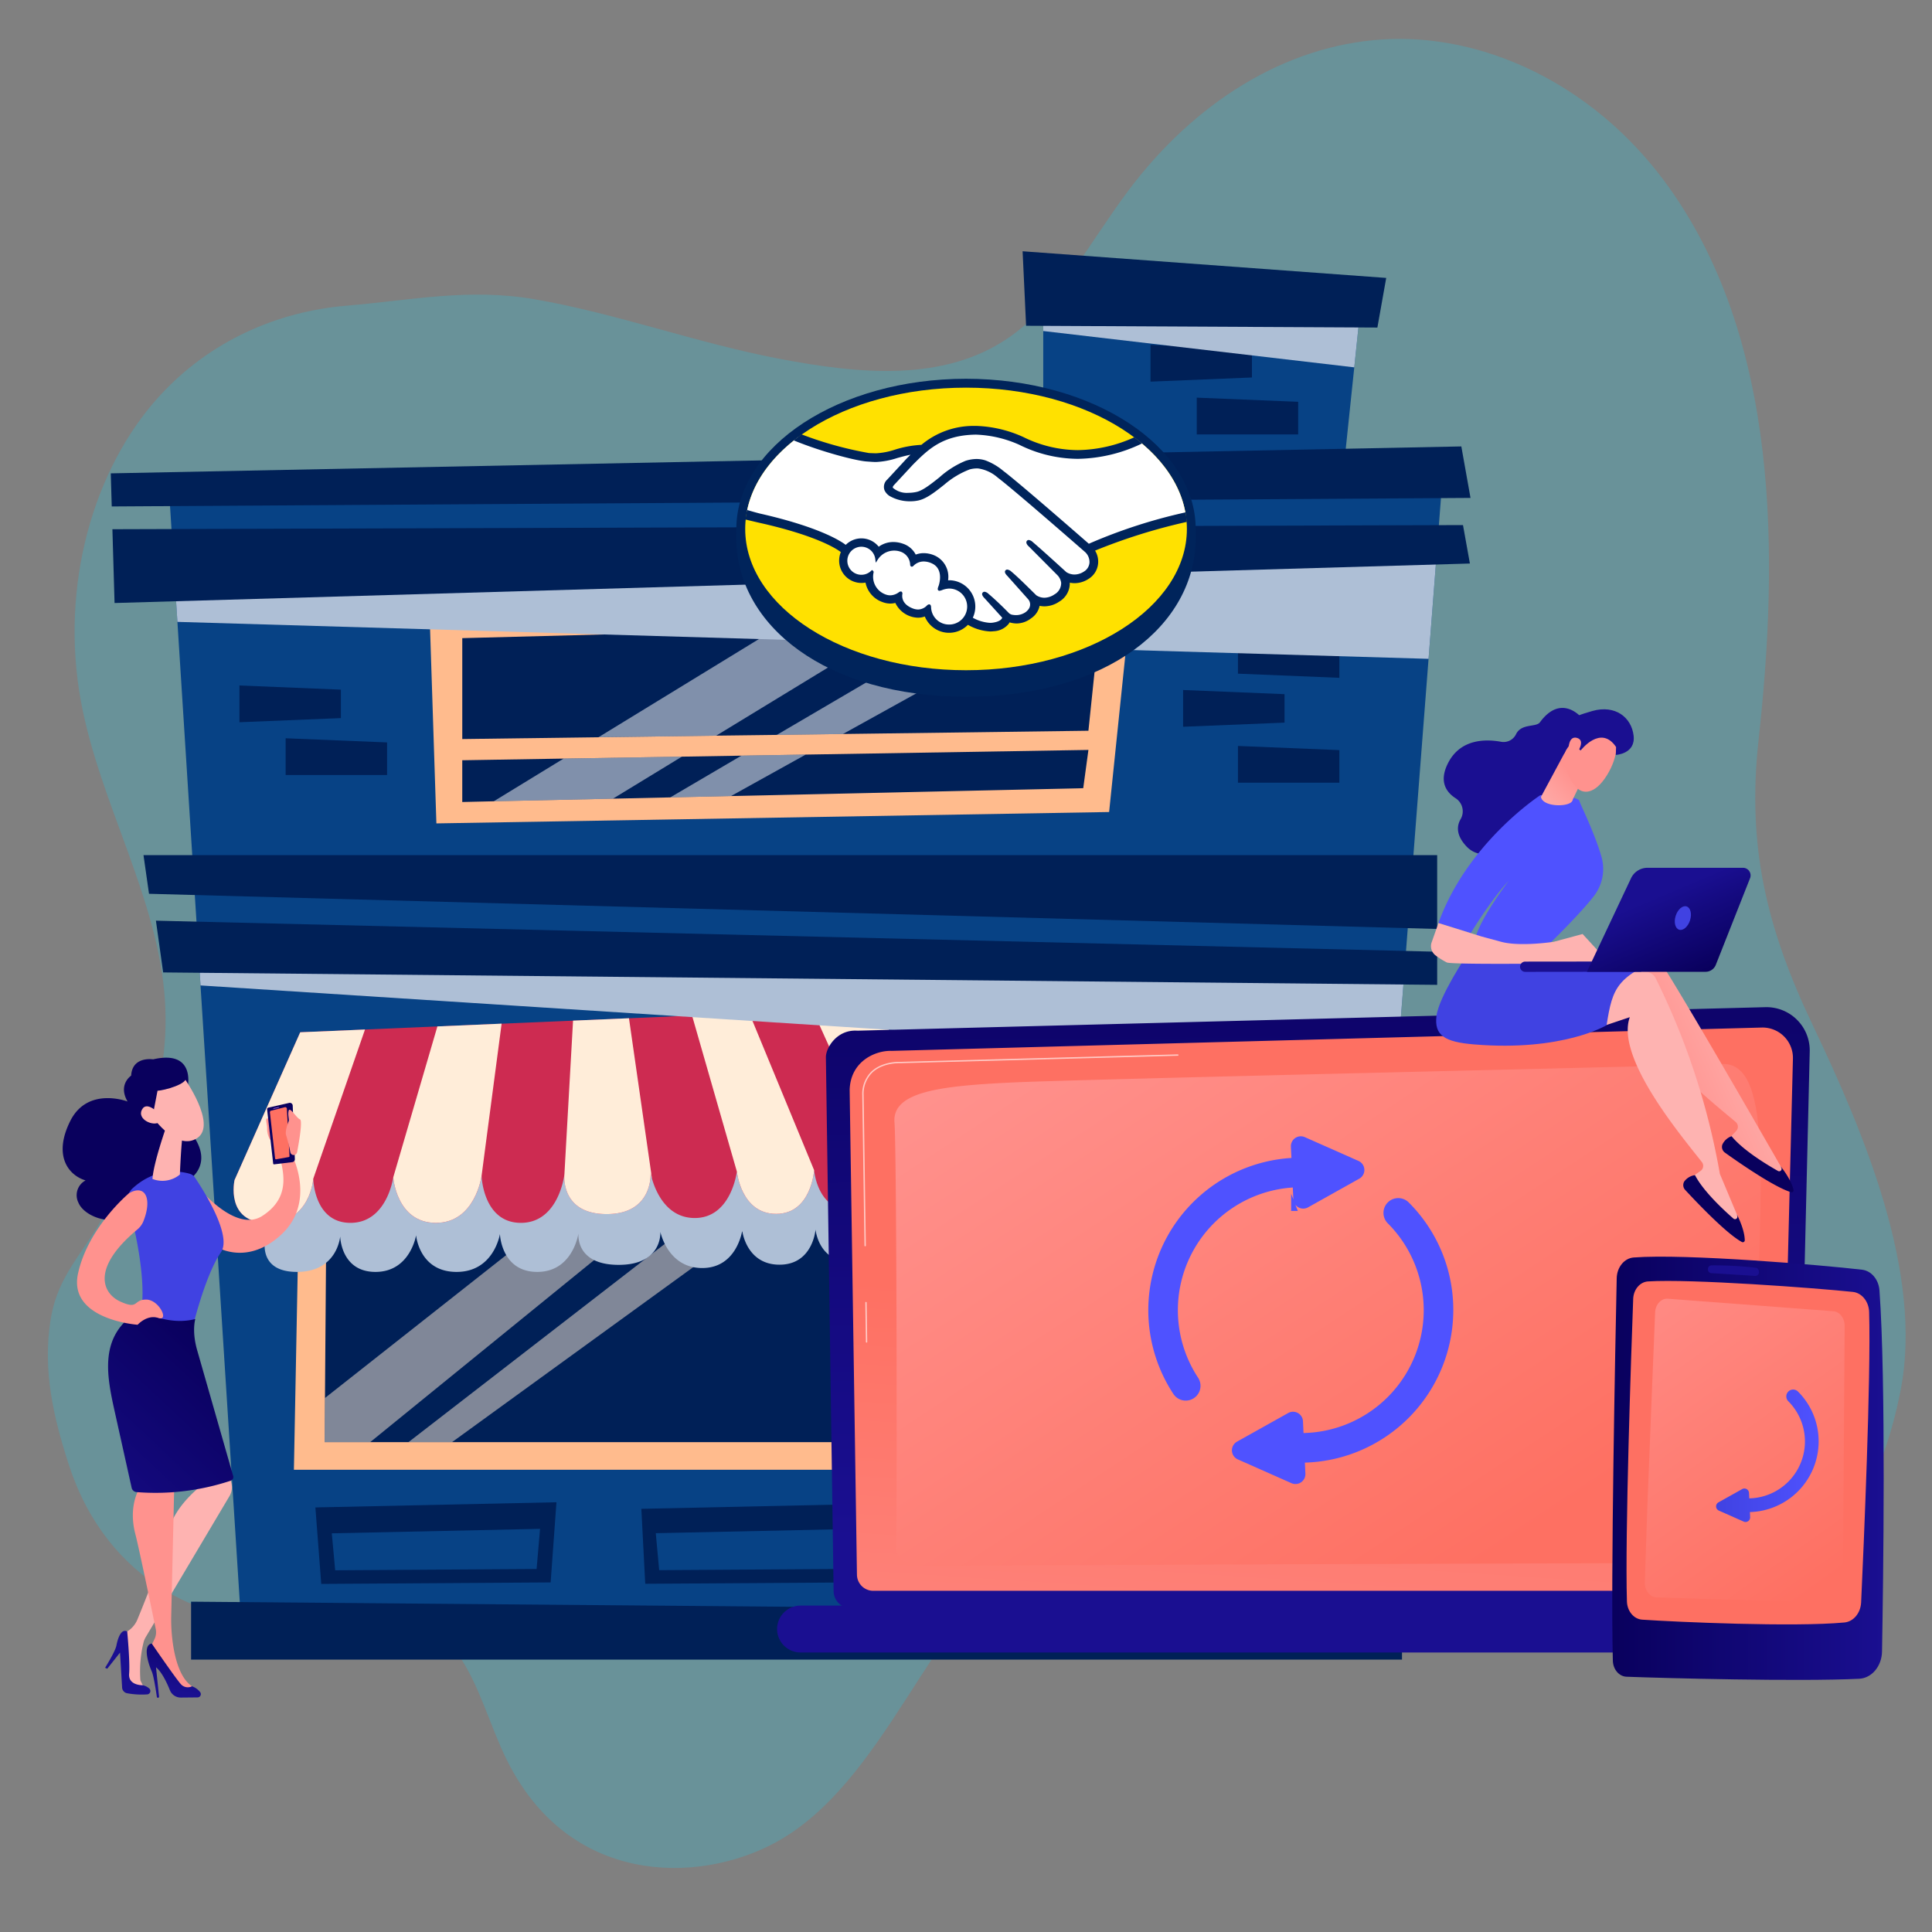 <?xml version="1.0" encoding="UTF-8"?> <svg xmlns="http://www.w3.org/2000/svg" xmlns:xlink="http://www.w3.org/1999/xlink" width="600" height="600" viewBox="0 0 600 600"><rect x="0" y="0" width="600" height="600" fill="#808080" stroke="none"/><defs><linearGradient id="linear-gradient" x1="0.495" y1="-0.302" x2="0.508" y2="0.877" gradientUnits="objectBoundingBox"><stop offset="0" stop-color="#09005d"></stop><stop offset="1" stop-color="#1a0f91"></stop></linearGradient><linearGradient id="linear-gradient-2" x1="0.497" y1="0.501" x2="0.374" y2="1.621" gradientUnits="objectBoundingBox"><stop offset="0" stop-color="#fe7062"></stop><stop offset="1" stop-color="#ff928e"></stop></linearGradient><linearGradient id="linear-gradient-3" x1="0.841" y1="0.806" x2="-0.001" y2="0.064" xlink:href="#linear-gradient-2"></linearGradient><linearGradient id="linear-gradient-4" x1="0.521" y1="-7.07" x2="0.504" y2="-1.001" xlink:href="#linear-gradient"></linearGradient><linearGradient id="linear-gradient-5" x1="0" y1="0.5" x2="1" y2="0.5" xlink:href="#linear-gradient"></linearGradient><linearGradient id="linear-gradient-6" x1="1.269" y1="-0.77" x2="2.18" y2="-2.261" xlink:href="#linear-gradient-2"></linearGradient><linearGradient id="linear-gradient-7" x1="0.878" y1="-13.735" x2="0.656" y2="-5.392" xlink:href="#linear-gradient"></linearGradient><linearGradient id="linear-gradient-8" x1="0.735" y1="1.016" x2="0.069" y2="-0.413" xlink:href="#linear-gradient-2"></linearGradient><linearGradient id="linear-gradient-9" x1="0.549" y1="-1.748" x2="0.537" y2="-1.146" gradientUnits="objectBoundingBox"><stop offset="0" stop-color="#4042e2"></stop><stop offset="1" stop-color="#4f52ff"></stop></linearGradient><linearGradient id="linear-gradient-10" x1="0.54" y1="-1.662" x2="0.527" y2="-1.012" xlink:href="#linear-gradient-9"></linearGradient><linearGradient id="linear-gradient-11" x1="111.676" y1="-2964.208" x2="74.433" y2="-1971.062" xlink:href="#linear-gradient-9"></linearGradient><linearGradient id="linear-gradient-12" x1="0" y1="0.5" x2="1" y2="0.5" xlink:href="#linear-gradient-9"></linearGradient><linearGradient id="linear-gradient-14" x1="-0.004" y1="0.5" x2="0.998" y2="0.5" xlink:href="#linear-gradient-9"></linearGradient><linearGradient id="linear-gradient-15" x1="0.417" y1="0.591" x2="0.917" y2="0.347" gradientUnits="objectBoundingBox"><stop offset="0" stop-color="#ff928e"></stop><stop offset="1" stop-color="#feb3b1"></stop></linearGradient><linearGradient id="linear-gradient-16" x1="-120.559" y1="-25.1" x2="-120.676" y2="-27.529" xlink:href="#linear-gradient"></linearGradient><linearGradient id="linear-gradient-17" x1="1.136" y1="0.104" x2="0.857" y2="0.33" xlink:href="#linear-gradient-15"></linearGradient><linearGradient id="linear-gradient-18" x1="-115.384" y1="-32.245" x2="-115.52" y2="-34.275" xlink:href="#linear-gradient"></linearGradient><linearGradient id="linear-gradient-19" x1="19.731" y1="18.11" x2="19.557" y2="19.158" xlink:href="#linear-gradient-9"></linearGradient><linearGradient id="linear-gradient-20" x1="-89.688" y1="-8.572" x2="-89.37" y2="-7.826" xlink:href="#linear-gradient"></linearGradient><linearGradient id="linear-gradient-21" x1="85.261" y1="0.088" x2="82.725" y2="2.712" xlink:href="#linear-gradient-9"></linearGradient><linearGradient id="linear-gradient-22" x1="0.808" y1="-1.019" x2="0.639" y2="-0.143" xlink:href="#linear-gradient-15"></linearGradient><linearGradient id="linear-gradient-23" x1="0.634" y1="0.441" x2="-0.026" y2="1.219" xlink:href="#linear-gradient-15"></linearGradient><linearGradient id="linear-gradient-24" x1="-207.493" y1="-94.733" x2="-208.01" y2="-94" xlink:href="#linear-gradient-15"></linearGradient><linearGradient id="linear-gradient-25" x1="-151.388" y1="-82.39" x2="-150.879" y2="-80.157" xlink:href="#linear-gradient"></linearGradient><linearGradient id="linear-gradient-26" x1="-847.376" y1="-309.856" x2="-849.489" y2="-307.456" xlink:href="#linear-gradient-15"></linearGradient><linearGradient id="linear-gradient-27" x1="-81.535" y1="-30.823" x2="-82.275" y2="-28.386" xlink:href="#linear-gradient"></linearGradient><linearGradient id="linear-gradient-28" x1="0.787" y1="0.95" x2="0.36" y2="0.312" xlink:href="#linear-gradient"></linearGradient><linearGradient id="linear-gradient-29" x1="2.124" y1="-2.437" x2="8.133" y2="-13.304" xlink:href="#linear-gradient-9"></linearGradient><linearGradient id="linear-gradient-30" x1="-3.624" y1="0.048" x2="-3.878" y2="0.298" xlink:href="#linear-gradient-15"></linearGradient><linearGradient id="linear-gradient-31" x1="-69.378" y1="9.66" x2="-69.99" y2="10.281" xlink:href="#linear-gradient"></linearGradient><linearGradient id="linear-gradient-32" x1="70.091" y1="4.034" x2="70.057" y2="6.345" xlink:href="#linear-gradient-9"></linearGradient><linearGradient id="linear-gradient-33" x1="-318.909" y1="31.099" x2="-318.685" y2="30.19" xlink:href="#linear-gradient-15"></linearGradient><linearGradient id="linear-gradient-34" x1="-184.471" y1="25.404" x2="-183.262" y2="26.568" xlink:href="#linear-gradient-15"></linearGradient><linearGradient id="linear-gradient-35" x1="-215.834" y1="28.854" x2="-217.714" y2="30.759" xlink:href="#linear-gradient"></linearGradient><linearGradient id="linear-gradient-36" x1="-513.703" y1="91.785" x2="-510.327" y2="96.103" xlink:href="#linear-gradient-15"></linearGradient><linearGradient id="linear-gradient-37" x1="-3.267" y1="0.235" x2="-2.286" y2="0.698" xlink:href="#linear-gradient-15"></linearGradient><linearGradient id="linear-gradient-38" x1="-4.559" y1="-1.68" x2="-4.707" y2="-0.863" xlink:href="#linear-gradient"></linearGradient><linearGradient id="linear-gradient-39" x1="-1.611" y1="-0.212" x2="-2.617" y2="-0.009" xlink:href="#linear-gradient-15"></linearGradient><linearGradient id="linear-gradient-40" x1="-5.319" y1="-1.783" x2="-5.608" y2="-0.384" xlink:href="#linear-gradient"></linearGradient><linearGradient id="linear-gradient-41" x1="-0.983" y1="-1.118" x2="-1.919" y2="0.225" xlink:href="#linear-gradient"></linearGradient><linearGradient id="linear-gradient-42" x1="-1.08" y1="0.099" x2="-1.43" y2="0.211" xlink:href="#linear-gradient-15"></linearGradient><linearGradient id="linear-gradient-43" x1="-1.884" y1="0.14" x2="-4.313" y2="1.459" xlink:href="#linear-gradient-15"></linearGradient><linearGradient id="linear-gradient-44" x1="0.265" y1="0.024" x2="-2.546" y2="1.814" xlink:href="#linear-gradient"></linearGradient><linearGradient id="linear-gradient-45" x1="-0.041" y1="0.048" x2="-3.248" y2="1.75" xlink:href="#linear-gradient-2"></linearGradient><linearGradient id="linear-gradient-46" x1="-25.98" y1="599.143" x2="-26.91" y2="603.465" gradientUnits="objectBoundingBox"><stop offset="0" stop-color="#8d55d1"></stop><stop offset="0.996" stop-color="#1c2873"></stop></linearGradient><linearGradient id="linear-gradient-47" x1="-33.279" y1="-0.122" x2="-36.441" y2="0.334" xlink:href="#linear-gradient-15"></linearGradient><clipPath id="clip-Sincronizar_Productos"><rect width="600" height="600"></rect></clipPath></defs><g id="Sincronizar_Productos" data-name="Sincronizar Productos" clip-path="url(#clip-Sincronizar_Productos)"><g id="Grupo_1070" data-name="Grupo 1070" transform="translate(-201.984 -13.898)"><path id="Trazado_1940" data-name="Trazado 1940" d="M565.318,245.46c-11.818,30.347-12.773,56.383-6.661,89.519,6.75,36.6,13.269,83.33-2.884,116.615-14.235,29.332-36.607,50.127-60.576,57.783-30.429,9.718-55.911-6.011-80.309-32.125-33.491-35.845-91.4-65.084-132.662-49.225-36.051,13.856-62.7,60.026-100.69,68.971-26.2,6.169-65.268-3.656-73.7-46.835-2.21-11.322-2.124-23.664-5.7-34.213-8.284-24.412-29.272-22.087-44.987-24.291-28.383-3.982-54.78-26.8-56.831-64.471C-.557,311.135.055,296.535,6.3,282.251c4.9-11.213,12.192-15.765,20.3-23.248,17.34-16.009,34.193-35.976,39.774-63.311,6.4-31.366-3.618-64.523-1.072-96.771C68.163,62.586,87.712,30,113.312,13.615c19.533-12.5,42.106-16,63.627-12.1,19.609,3.552,37.9,4.432,56.887,13.222,23.292,10.782,45.1,26.161,68.368,37.413,22.826,11.04,47.862,20.6,71.307,11.927,17.52-6.481,31.774-22.32,47.331-34.467C447.051,9.136,478.7-1.186,509.064,4.974S568,34.853,581.944,69.788C604.545,126.413,585.8,192.878,565.318,245.46Z" transform="matrix(0.966, -0.259, 0.259, 0.966, 138.438, 153.18)" fill="rgba(25,212,242,0.22)"></path></g><g id="Grupo_1548" data-name="Grupo 1548" transform="translate(-584 -157.411)"><g id="Illustration" transform="translate(603.463 235.445)"><g id="Grupo_1547" data-name="Grupo 1547" transform="translate(0 0)"><g id="Grupo_1531" data-name="Grupo 1531" transform="translate(14.939)"><g id="Grupo_1498" data-name="Grupo 1498" transform="translate(283.176)"><g id="Grupo_1497" data-name="Grupo 1497"><g id="Grupo_1496" data-name="Grupo 1496" transform="translate(6.41 18.153)"><g id="Grupo_1495" data-name="Grupo 1495"><path id="Trazado_3255" data-name="Trazado 3255" d="M1580.248,287.8l-1.864,17.9-3.322,31.735h-93.27V287.8Z" transform="translate(-1481.792 -287.802)" fill="#074285"></path><g id="Grupo_1494" data-name="Grupo 1494" transform="translate(33.313 10.914)"><path id="Trazado_3256" data-name="Trazado 3256" d="M1619.281,377.975V366.56l31.5,1.29v10.126Z" transform="translate(-1604.925 -350.168)" fill="#002057"></path><path id="Trazado_3257" data-name="Trazado 3257" d="M1577.874,330.7V319.281l31.5,1.29v8.84Z" transform="translate(-1577.874 -319.281)" fill="#002057"></path></g></g><path id="Trazado_3258" data-name="Trazado 3258" d="M1580.248,287.8l-1.864,17.9-96.592-11.284V287.8Z" transform="translate(-1481.792 -287.802)" fill="#aebfd6" style="mix-blend-mode: multiply;isolation: isolate"></path></g><path id="Trazado_3259" data-name="Trazado 3259" d="M1464.389,258.58l-1.086-23.135,112.923,8.28-2.741,15.41Z" transform="translate(-1463.303 -235.445)" fill="#002057"></path></g></g><g id="Grupo_1530" data-name="Grupo 1530" transform="translate(0 60.607)"><g id="Grupo_1524" data-name="Grupo 1524" transform="translate(18.046 9.325)"><path id="Trazado_3260" data-name="Trazado 3260" d="M1094.179,437.147l-1.738,22.511-2.635,34.132-7.513,97.349-2.173,28.034-13.667,177.064H721.226l-12.8-201.019-.631-10.064L701.251,482.31,700.1,464.228l-1.5-23.465Z" transform="translate(-698.602 -437.147)" fill="#074285"></path><g id="Grupo_1523" data-name="Grupo 1523" transform="translate(20.105 38.966)"><g id="Grupo_1502" data-name="Grupo 1502" transform="translate(60.84)"><path id="Trazado_3261" data-name="Trazado 3261" d="M934.2,618.317l-2.13-65.568,217.8-3.214-6.75,65.246Z" transform="translate(-932.068 -549.535)" fill="#ffbb8d"></path><g id="Grupo_1501" data-name="Grupo 1501" transform="translate(10.166 6.113)"><g id="Grupo_1499" data-name="Grupo 1499"><path id="Trazado_3262" data-name="Trazado 3262" d="M1155.85,682.106l-1.612,11.886-109.39,2.439h-.014l-18.853.42h-.014l-17.774.393-37.019.813h-.014l-9.77.225V685.315l31.468-.519,36.739-.6h.014l18.461-.308,19.988-.336h.014Z" transform="translate(-961.39 -642.255)" fill="#002057"></path><path id="Trazado_3263" data-name="Trazado 3263" d="M1159.382,567.166l-3.532,33.893-76.225,1.009-20.549.28-18.811.238-36.57.491-42.3.561V572.3l96.7-2.509,37.566-.967,21.544-.56,24.614-.645Z" transform="translate(-961.39 -567.166)" fill="#002057"></path></g><g id="Grupo_1500" data-name="Grupo 1500" transform="translate(9.784 0.449)" opacity="0.5"><path id="Trazado_3264" data-name="Trazado 3264" d="M1048.033,688.129l-21.4,13.05-37.019.813,21.684-13.26Z" transform="translate(-989.61 -646.639)" fill="#fff"></path><path id="Trazado_3265" data-name="Trazado 3265" d="M1175.371,571.937l-55.4,33.767-36.571.491,54.4-33.291Z" transform="translate(-1050.885 -570.731)" fill="#fff"></path><path id="Trazado_3266" data-name="Trazado 3266" d="M1189.766,686.27l-23.212,12.882h-.014l-18.853.42,22.091-12.966Z" transform="translate(-1092.88 -645.424)" fill="#fff"></path><path id="Trazado_3267" data-name="Trazado 3267" d="M1325.883,568.46l-62.194,34.454-20.549.28,58.129-34.089Z" transform="translate(-1155.238 -568.46)" fill="#fff"></path></g></g></g><g id="Grupo_1506" data-name="Grupo 1506" transform="translate(1.806 12.151)"><g id="Grupo_1503" data-name="Grupo 1503" transform="translate(0 13.801)"><path id="Trazado_3268" data-name="Trazado 3268" d="M803.2,683.082V671.667l31.5,1.29v10.126Z" transform="translate(-788.848 -655.275)" fill="#002057"></path><path id="Trazado_3269" data-name="Trazado 3269" d="M761.8,635.8V624.388l31.5,1.29v8.84Z" transform="translate(-761.797 -624.388)" fill="#002057"></path></g><g id="Grupo_1504" data-name="Grupo 1504" transform="translate(293.065)"><path id="Trazado_3270" data-name="Trazado 3270" d="M1656.2,689.964V678.548l31.5,1.289v10.126Z" transform="translate(-1639.17 -645.969)" fill="#002057"></path><path id="Trazado_3271" data-name="Trazado 3271" d="M1687.7,584.581V596l-31.5-1.29V584.581Z" transform="translate(-1639.17 -584.581)" fill="#002057"></path><path id="Trazado_3272" data-name="Trazado 3272" d="M1607.072,639.846V628.43l31.5,1.29v8.84Z" transform="translate(-1607.072 -613.227)" fill="#002057"></path></g><g id="Grupo_1505" data-name="Grupo 1505" transform="translate(243.219 111.497)"><path id="Trazado_3273" data-name="Trazado 3273" d="M1463.3,958.222V947.35l30.083,2.051v8.42Z" transform="translate(-1463.303 -933.071)" fill="#002057"></path><path id="Trazado_3274" data-name="Trazado 3274" d="M1580.4,961.426V950.553l30.083,2.051v8.42Z" transform="translate(-1539.801 -935.164)" fill="#002057"></path><path id="Trazado_3275" data-name="Trazado 3275" d="M1558.453,906.166v10.873l-30.083-2.051v-8.42Z" transform="translate(-1505.811 -906.166)" fill="#002057"></path></g></g><g id="Grupo_1522" data-name="Grupo 1522" transform="translate(0 126.023)"><g id="Grupo_1512" data-name="Grupo 1512" transform="translate(227.854 28.254)"><path id="Trazado_3276" data-name="Trazado 3276" d="M1507.631,1159.716l7.714-159.607-101.566-5.6,13.5,165.848Z" transform="translate(-1413.778 -994.511)" fill="#ffbb8d"></path><g id="Grupo_1511" data-name="Grupo 1511" transform="translate(10.713 8.785)"><path id="Trazado_3277" data-name="Trazado 3277" d="M1470.638,1401.531l-1.627-19.806,66.907-1.61-1.614,20.959Zm2.928-15.711.943,11.478,55.9-.4.96-12.466Z" transform="translate(-1460.574 -1255.207)" fill="#e99164"></path><g id="Grupo_1508" data-name="Grupo 1508" transform="translate(3.378 34.706)"><path id="Trazado_3278" data-name="Trazado 3278" d="M1531.614,1119.951l-.14,2.313-.953,15.265-.953,15.433v.014l-3.308,53.125h-67.072l-1.093-19.75-3.673-66.4Z" transform="translate(-1454.421 -1119.951)" fill="#002057"></path><g id="Grupo_1507" data-name="Grupo 1507" transform="translate(3.672)" opacity="0.5"><path id="Trazado_3279" data-name="Trazado 3279" d="M1538.533,1119.951l-.14,2.313-70.8,83.836h-1.486l-1.093-19.75,53.91-66.4Z" transform="translate(-1465.014 -1119.951)" fill="#fff"></path><path id="Trazado_3280" data-name="Trazado 3280" d="M1560,1170.649l-.953,15.433v.014l-50.616,53.125h-8.887Z" transform="translate(-1487.569 -1153.071)" fill="#fff"></path></g></g><g id="Grupo_1510" data-name="Grupo 1510"><path id="Trazado_3281" data-name="Trazado 3281" d="M1525.248,1024.349l-1.29,21.208h-76.491l-2.789-25.707,32.015,1.794,19.344,1.079,10.709.589,11.732.659Z" transform="translate(-1444.678 -1019.849)" fill="#002057"></path><g id="Grupo_1509" data-name="Grupo 1509" transform="translate(12.587 1.794)" opacity="0.5"><path id="Trazado_3282" data-name="Trazado 3282" d="M1519.754,1026.1l-19.288,22.834h-19.484l19.428-23.913Z" transform="translate(-1480.983 -1025.024)" fill="#fff"></path><path id="Trazado_3283" data-name="Trazado 3283" d="M1598.479,1030.494,1577.9,1052.08h-10.765l19.61-22.245Z" transform="translate(-1537.267 -1028.167)" fill="#fff"></path></g></g></g></g><g id="Grupo_1521" data-name="Grupo 1521"><g id="Grupo_1513" data-name="Grupo 1513" transform="translate(25.393 153.583)"><path id="Trazado_3284" data-name="Trazado 3284" d="M831.649,1381.349,829.83,1357.6l74.868-1.61-1.809,24.9Zm3.276-15.71,1.055,11.478,62.55-.4,1.074-12.466Z" transform="translate(-829.83 -1355.991)" fill="#002057"></path><path id="Trazado_3285" data-name="Trazado 3285" d="M1123.01,1382.115l-1.206-23.278,74.868-1.61-2.421,24.431Zm3.277-15.71,1.055,11.478,62.55-.4,1.074-12.466Z" transform="translate(-1020.574 -1356.798)" fill="#002057"></path></g><g id="Grupo_1520" data-name="Grupo 1520"><g id="Grupo_1517" data-name="Grupo 1517" transform="translate(18.722 33.405)"><g id="Grupo_1516" data-name="Grupo 1516"><path id="Trazado_3286" data-name="Trazado 3286" d="M810.589,1119.453h193.276l-12.417-110.086-178.9,7.625Z" transform="translate(-810.589 -1009.366)" fill="#ffbb8d"></path><g id="Grupo_1515" data-name="Grupo 1515" transform="translate(9.532 10.586)"><path id="Trazado_3287" data-name="Trazado 3287" d="M1010.7,1130.829H838.082l.112-13.709.561-73.141,95.274-2.425,28.917-.729,18.138-.463,18.348-.463.295,2.369Z" transform="translate(-838.082 -1039.901)" fill="#002057"></path><g id="Grupo_1514" data-name="Grupo 1514" opacity="0.5"><path id="Trazado_3288" data-name="Trazado 3288" d="M962.946,1042.569l-110.707,90H838.082l.112-13.709,95.835-75.566Z" transform="translate(-838.082 -1041.644)" fill="#ffedd9"></path><path id="Trazado_3289" data-name="Trazado 3289" d="M1048.8,1042.269l-122.075,88.56H913.2l116.959-90.466,18.348-.463Z" transform="translate(-887.155 -1039.901)" fill="#ffedd9"></path></g></g></g></g><g id="Grupo_1519" data-name="Grupo 1519"><path id="Trazado_3290" data-name="Trazado 3290" d="M1000.577,1034.5l-26.833-39.99h0l0,0-72.885,2.635v0l-16.483.6h0l-21.059.762V998.5l-18.931.689v0l-40.431,1.462-11.944,22.812-7.41,14.145s-2.847,10.7,9.765,10.7c12.58,0,13.432-10.981,13.436-11.036h0c0,.055.213,11.036,10.962,11.036,10.767,0,12.6-11.329,12.611-11.375h0c0,.046.968,11.375,12.571,11.375,11.624,0,13.462-11.744,13.463-11.75h0l.067.767c.319,2.619,2.089,10.982,11.521,10.982,10.137,0,12.438-9.933,12.771-11.806l.027-.158v.068c-.093,1.4-.106,9.707,12.492,9.707,13.756,0,12.944-10.271,12.944-10.271a11.088,11.088,0,0,0,.412,1.422v.023c1.025,3.036,4.244,9.808,12.6,9.808,10.771,0,12.406-11.585,12.412-11.624h0c0,.039,1.243,10.586,11.587,10.586,10.36,0,11.185-10.879,11.188-10.913h0l.013.111c.133,1.106,1.5,9.932,10.975,9.932s9.764-9.142,9.764-10.237v-.1s1.1,9.594,14.341,9.594S1000.577,1034.5,1000.577,1034.5Z" transform="translate(-774.707 -966.257)" fill="#aebfd6" style="mix-blend-mode: multiply;isolation: isolate"></path><g id="Grupo_1518" data-name="Grupo 1518"><path id="Trazado_3291" data-name="Trazado 3291" d="M973.85,1051.662c-13.947,0-15.111-11.915-15.111-11.915v.126c0,1.36-.294,12.714-10.288,12.714s-11.424-10.961-11.564-12.335l-.014-.14s-.855,13.554-11.788,13.554-12.209-13.148-12.209-13.148-1.71,14.438-13.078,14.438c-8.8,0-12.195-8.41-13.274-12.181v-.028a15.669,15.669,0,0,1-.435-1.766s.855,12.755-13.638,12.755c-13.275,0-13.26-10.316-13.162-12.054,0-.056.014-.084.014-.112l-.014.028-.028.2c-.35,2.327-2.775,14.662-13.456,14.662-9.938,0-11.8-10.387-12.139-13.639l-.07-.953s-1.935,14.592-14.186,14.592-13.246-14.129-13.246-14.129-1.92,14.129-13.288,14.129-11.55-13.709-11.55-13.709-.869,13.709-14.157,13.709-10.289-13.288-10.289-13.288l15.643-7.5,11.4-.407,24.572-.9,26.212-.953,25.119-.911,25.1-.911,25.119-.911,10.12-.364,13.442,1.878,23.185,3.252,27.656,3.869S987.8,1051.662,973.85,1051.662Z" transform="translate(-756.589 -989.647)" fill="#cd2b51"></path><path id="Trazado_3292" data-name="Trazado 3292" d="M777.826,920.643l178.9-7.625L985,962.68l-227.559,3.857Z" transform="translate(-757.144 -913.019)" fill="#cd2b51"></path><path id="Trazado_3293" data-name="Trazado 3293" d="M1079.572,970.514s.855,12.755-13.639,12.755c-13.275,0-13.26-10.317-13.162-12.054v-.084l.014-.028.014-.14.5-8.929,2.187-38.842,17.367-.743v.014l5.551,38.659,1.346,9.391.252,1.766A15.67,15.67,0,0,1,1079.572,970.514Z" transform="translate(-950.072 -919.179)" fill="#ffedd9"></path><path id="Trazado_3294" data-name="Trazado 3294" d="M933.229,927.3v.014l-5.116,38.8-1.107,8.452s-1.935,14.592-14.186,14.592-13.246-14.129-13.246-14.129l2.327-7.962,11.382-38.912Z" transform="translate(-850 -922.349)" fill="#ffedd9"></path><path id="Trazado_3295" data-name="Trazado 3295" d="M797.389,932.556,783.918,971.4l-2.593,7.485s-.869,13.709-14.157,13.709S756.879,979.3,756.879,979.3l20.395-45.892Z" transform="translate(-756.589 -925.782)" fill="#ffedd9"></path><path id="Trazado_3296" data-name="Trazado 3296" d="M1205.13,966.661s-.855,13.554-11.788,13.554-12.209-13.148-12.209-13.148l-2.832-9.84-11.087-38.589,17.774-.757,16.876,40.86Z" transform="translate(-1024.846 -916.195)" fill="#ffedd9"></path><path id="Trazado_3297" data-name="Trazado 3297" d="M1312.786,975.041c-13.947,0-15.111-11.915-15.111-11.915l-1.948-4.3L1275.4,913.87l19.708-.841,28.272,49.663S1326.733,975.041,1312.786,975.041Z" transform="translate(-1095.524 -913.025)" fill="#ffedd9"></path></g></g></g></g></g></g></g><g id="Grupo_1529" data-name="Grupo 1529"><g id="Grupo_1526" data-name="Grupo 1526" transform="translate(10.161 126.93)"><path id="Trazado_3298" data-name="Trazado 3298" d="M1099.618,870.021l-2.173,28.034L725.754,874.1l-.631-10.064Z" transform="translate(-708.043 -833.634)" fill="#aebfd6" style="mix-blend-mode: multiply;isolation: isolate"></path><g id="Grupo_1525" data-name="Grupo 1525"><path id="Trazado_3299" data-name="Trazado 3299" d="M689.234,851.131l395.658,3.857V844.7l-397.907-9.642Z" transform="translate(-683.127 -814.705)" fill="#002057"></path><path id="Trazado_3300" data-name="Trazado 3300" d="M677.574,788.348l-1.714-12h401.764v22.927Z" transform="translate(-675.86 -776.349)" fill="#002057"></path></g></g><g id="Grupo_1528" data-name="Grupo 1528"><path id="Trazado_3301" data-name="Trazado 3301" d="M1095.267,502.075l-2.635,34.132-388.555-11.48-1.149-18.082Z" transform="translate(-683.382 -470.239)" fill="#aebfd6" style="mix-blend-mode: multiply;isolation: isolate"></path><g id="Grupo_1527" data-name="Grupo 1527"><path id="Trazado_3302" data-name="Trazado 3302" d="M1065.979,410.25l-419.427,8.363.3,10.281,421.98-2.65Z" transform="translate(-646.552 -410.25)" fill="#002057"></path><path id="Trazado_3303" data-name="Trazado 3303" d="M1067.446,480.692l2.145,11.942L648.678,504.9l-.668-22.918Z" transform="translate(-647.504 -456.269)" fill="#002057"></path></g></g></g><path id="Trazado_3304" data-name="Trazado 3304" d="M1094.555,1463.048H718.5v-18l376.052,3.214Z" transform="translate(-693.557 -1086.274)" fill="#002057"></path></g></g><g id="Grupo_1537" data-name="Grupo 1537" transform="translate(221.869 234.754)"><g id="Grupo_1534" data-name="Grupo 1534"><g id="Grupo_1533" data-name="Grupo 1533" transform="translate(15.155)"><path id="Trazado_3305" data-name="Trazado 3305" d="M1588.672,1093.855a5.348,5.348,0,0,1-5.335,5.33h-288.5a5.349,5.349,0,0,1-5.335-5.33l-2.4-165.793c0-2.931,3.454-8.654,9.784-8.225l281.954-7.3a13.444,13.444,0,0,1,13.8,13.75Z" transform="translate(-1287.101 -912.537)" fill="url(#linear-gradient)"></path><path id="Trazado_3306" data-name="Trazado 3306" d="M1597.312,1100.653a5.062,5.062,0,0,1-5.047,5.047H1315.7a5.062,5.062,0,0,1-5.047-5.047l-2.265-150.508c.267-9.057,8.208-12.312,13.021-12.12l270.235-7.25a9.436,9.436,0,0,1,9.686,9.669Z" transform="translate(-1301.007 -924.449)" fill="url(#linear-gradient-2)"></path><g id="Grupo_1532" data-name="Grupo 1532" transform="translate(11.297 14.658)" opacity="0.63"><path id="Trazado_3307" data-name="Trazado 3307" d="M1322.805,1189.2a.212.212,0,0,1-.212-.209l-.179-12.206a.212.212,0,0,1,.209-.215h0a.212.212,0,0,1,.212.209l.179,12.206a.212.212,0,0,1-.209.215Z" transform="translate(-1321.468 -1099.688)" fill="#fff"></path><path id="Trazado_3308" data-name="Trazado 3308" d="M1320.583,1014.42a.212.212,0,0,1-.212-.209l-.687-46.749a9.707,9.707,0,0,1,2.8-7.276c3.366-3.225,8.646-3.062,8.87-3.055l86.309-2.316a.2.2,0,0,1,.217.206.212.212,0,0,1-.206.218l-86.319,2.316c-.233-.009-5.339-.166-8.577,2.937a9.3,9.3,0,0,0-2.668,6.968l.687,46.745a.212.212,0,0,1-.209.215Z" transform="translate(-1319.684 -954.815)" fill="#fff"></path></g><path id="Trazado_3309" data-name="Trazado 3309" d="M1349.016,1113.613c.289-12.44.182-122.6-.532-132.11s14.1-11.3,36.851-12.369,214.685-5.309,219.627-5.71c11.108-.9,13.408,15.7,12.3,51.748-.835,27.08-2.219,71.691-2.855,92.206a11.321,11.321,0,0,1-11.294,10.972c-46.188.127-223.213.634-235,.985C1354.551,1119.74,1348.9,1118.546,1349.016,1113.613Z" transform="translate(-1327.185 -945.759)" fill="url(#linear-gradient-3)"></path></g><path id="Trazado_3310" data-name="Trazado 3310" d="M1576.237,1463.125H1250.674a7.305,7.305,0,0,1-7.284-7.284h0a7.305,7.305,0,0,1,7.284-7.283h325.563a7.3,7.3,0,0,1,7.283,7.283h0A7.305,7.305,0,0,1,1576.237,1463.125Z" transform="translate(-1243.39 -1262.714)" fill="url(#linear-gradient-4)"></path></g><path id="Trazado_3311" data-name="Trazado 3311" d="M1992.871,1142.7c-.444,20.943-1.883,93.182-1.2,118.782.072,2.712,1.931,4.889,4.249,4.977,11.466.439,53.5,1.552,72.252.631,3.906-.192,7.012-3.893,7.094-8.466.39-21.982,1.25-83.81-.794-112.132-.245-3.394-2.522-6.1-5.418-6.435-12.487-1.461-54.7-5.034-70.9-3.8C1995.234,1136.479,1992.944,1139.279,1992.871,1142.7Z" transform="translate(-1732.118 -1058.525)" fill="url(#linear-gradient-5)"></path><path id="Trazado_3312" data-name="Trazado 3312" d="M2006.333,1163.333c-.617,16.9-2.564,73.14-1.946,93.934.09,3.04,2.138,5.5,4.733,5.675,10.686.732,47.141,2.345,62.815.877,2.822-.265,5.036-2.935,5.189-6.242.794-17.245,3.075-69.609,2.482-90.17-.094-3.28-2.267-5.959-5.061-6.252-11.56-1.214-50.3-4.1-63.617-3.253C2008.428,1158.06,2006.439,1160.407,2006.333,1163.333Z" transform="translate(-1740.464 -1072.73)" fill="url(#linear-gradient-6)"></path><path id="Trazado_3313" data-name="Trazado 3313" d="M2077.2,1144.95h0a1.141,1.141,0,0,0,.977,1.206c2.708.166,10.337.635,13.747.867a1.154,1.154,0,0,0,1.072-1.435l-.022-.132a1.11,1.11,0,0,0-.919-.974,112.871,112.871,0,0,0-13.866-.74A1.137,1.137,0,0,0,2077.2,1144.95Z" transform="translate(-1788.109 -1063.559)" fill="url(#linear-gradient-7)"></path><path id="Trazado_3314" data-name="Trazado 3314" d="M2082.552,1201.945l.136-19.836c.016-2.391-1.522-4.409-3.5-4.559l-51.4-3.885c-2.085-.157-3.872,1.769-3.965,4.284,0,0-2.413,59.637-2.413,60.363h0l-.781,23.413c-.093,2.517,1.59,4.636,3.681,4.7l53.971,1.65c2.088.064,3.824-2.016,3.842-4.532l.263-36.815h0l.167-24.784Z" transform="translate(-1751.146 -1083.124)" fill="url(#linear-gradient-8)"></path><g id="Grupo_1535" data-name="Grupo 1535" transform="translate(115.283 40.102)"><path id="Trazado_3315" data-name="Trazado 3315" d="M1719.551,1118.3a47.048,47.048,0,0,0-13.871-33.486,4.59,4.59,0,0,0-6.491,6.491,38.169,38.169,0,0,1-26.149,65.153l-.17-3.669a3.084,3.084,0,0,0-4.586-2.548l-15.9,8.893a3.084,3.084,0,0,0,.256,5.511l16.652,7.381a3.084,3.084,0,0,0,4.33-2.962l-.159-3.422A47.414,47.414,0,0,0,1719.551,1118.3Z" transform="translate(-1624.836 -1064.305)" fill="url(#linear-gradient-9)"></path><path id="Trazado_3316" data-name="Trazado 3316" d="M1620.768,1044.1l.167,3.6c0,.05.021.1.026.146l-.7-1.808v5.276l-.166.068h2.231l-.749-1.925a3.079,3.079,0,0,0,3.944.8l15.9-8.9a3.085,3.085,0,0,0-.256-5.512l-16.652-7.382a3.083,3.083,0,0,0-4.33,2.962l.162,3.5a47.362,47.362,0,0,0-36.624,73.345,4.59,4.59,0,0,0,7.658-5.061,38.178,38.178,0,0,1,29.392-59.107Z" transform="translate(-1575.895 -1028.201)" fill="url(#linear-gradient-10)"></path><path id="Trazado_3317" data-name="Trazado 3317" d="M1703.337,1094.931l-.023-.054v.054Z" transform="translate(-1659.137 -1071.76)" fill="url(#linear-gradient-11)"></path></g><g id="Grupo_1536" data-name="Grupo 1536" transform="translate(279.591 109.866)"><path id="Trazado_3318" data-name="Trazado 3318" d="M2116.343,1271.146a21.793,21.793,0,0,0-6.425-15.511,2.126,2.126,0,0,0-3.007,3.006,17.68,17.68,0,0,1-12.112,30.178l-.079-1.7a1.429,1.429,0,0,0-2.125-1.18l-7.363,4.119a1.428,1.428,0,0,0,.118,2.552l7.713,3.419a1.429,1.429,0,0,0,2.006-1.372l-.073-1.585A21.961,21.961,0,0,0,2116.343,1271.146Z" transform="translate(-2072.472 -1246.139)" fill="url(#linear-gradient-12)"></path><path id="Trazado_3319" data-name="Trazado 3319" d="M2070.587,1236.783l.078,1.668c0,.023-.016.045-.013.067l-.35-.837v2.444l-.026.085h1.033l-.347-.919a1.422,1.422,0,0,0,1.826.357l7.363-4.128a1.432,1.432,0,0,0-.119-2.556l-7.712-3.421a1.428,1.428,0,0,0-2.006,1.371l.076,1.619a21.938,21.938,0,0,0-16.964,33.972,2.126,2.126,0,0,0,3.548-2.344,17.683,17.683,0,0,1,13.614-27.378Z" transform="translate(-2049.803 -1229.419)" fill="url(#linear-gradient-12)"></path><path id="Trazado_3320" data-name="Trazado 3320" d="M2108.833,1260.323l-.01-.025v.025Z" transform="translate(-2088.36 -1249.592)" fill="url(#linear-gradient-14)"></path></g></g><g id="Grupo_1542" data-name="Grupo 1542" transform="translate(424.941 141.82)"><path id="Trazado_3321" data-name="Trazado 3321" d="M2021.7,926.782c-.065-.025-34.974-61.16-39.691-66.913a3.657,3.657,0,0,0-3.265-1.312L1969,859.718l-11.447,24.764,19.07-11.106c-1.887,13.051,22.611,32.445,31.013,39.523a1.929,1.929,0,0,1,.153,2.811l-3.354,3.511a38.524,38.524,0,0,0,19.033,10.824Z" transform="translate(-1913.018 -784.321)" fill="url(#linear-gradient-15)"></path><path id="Trazado_3322" data-name="Trazado 3322" d="M2092.723,1028.109a4.937,4.937,0,0,0-2.865,2.6,2.181,2.181,0,0,0,.82,2.514c3.525,2.526,15.153,10.679,20.518,12.276a.607.607,0,0,0,.76-.715c-.275-1.246-1.166-3.736-4.036-7.38l.258.521a.746.746,0,0,1-1.032.984C2103.557,1036.88,2096.247,1032.446,2092.723,1028.109Z" transform="translate(-1999.367 -895.105)" fill="url(#linear-gradient-16)"></path><path id="Trazado_3323" data-name="Trazado 3323" d="M2001.112,954.814c-.058-.037-5.3-12.656-5.355-12.694a222.2,222.2,0,0,0-19.974-60.867,3.656,3.656,0,0,0-2.931-1.946l-9.777-.835-16.222,21.935,20.923-7.017c-4.489,12.4,15.577,36.35,22.373,44.981a1.93,1.93,0,0,1-.419,2.783l-4,2.76a38.527,38.527,0,0,0,16.448,14.452Z" transform="translate(-1906.028 -797.349)" fill="url(#linear-gradient-17)"></path><path id="Trazado_3324" data-name="Trazado 3324" d="M2058.714,1063a4.938,4.938,0,0,0-3.332,1.964,2.182,2.182,0,0,0,.294,2.628c2.941,3.187,12.678,13.524,17.61,16.174a.607.607,0,0,0,.888-.547c-.018-1.276-.386-3.895-2.459-8.044l.147.562a.745.745,0,0,1-1.209.754C2067.549,1073.787,2061.287,1067.965,2058.714,1063Z" transform="translate(-1976.725 -917.901)" fill="url(#linear-gradient-18)"></path><g id="Grupo_1538" data-name="Grupo 1538" transform="translate(1.611 76.117)"><path id="Trazado_3325" data-name="Trazado 3325" d="M1843.42,864.418s-8.845,13.156-9.571,19.156,2.446,8.076,11.7,8.841c27.548,2.277,41.129-5.979,41.129-5.979,1.885-12.016,3.225-15.072,18.965-21.606,0,0-19.907,1.581-23.914.026S1843.42,864.418,1843.42,864.418Z" transform="translate(-1833.75 -864.031)" fill="url(#linear-gradient-19)"></path></g><g id="Grupo_1540" data-name="Grupo 1540"><path id="Trazado_3326" data-name="Trazado 3326" d="M1883.125,647.291s-6.16-7.289-12.709,1.654c-1.186,1.62-5.742.284-7.412,3.674a4.3,4.3,0,0,1-4.644,2.391c-4.779-.882-12.59-.956-16.447,6.533-2.944,5.717-.671,9.062,2.272,10.969a4.824,4.824,0,0,1,1.625,6.464c-1.253,2.129-1.489,5.011,1.748,8.481,7.253,7.774,21.613-4.934,21.613-4.934l11.4-26.94Z" transform="translate(-1836.574 -644.491)" fill="url(#linear-gradient-20)"></path><path id="Trazado_3327" data-name="Trazado 3327" d="M1868.681,770.272s10.3-9.807,15.369-16.3a13.782,13.782,0,0,0,2.334-12.4c-2.314-7.8-6.428-15.876-6.8-17.132-.575-1.927-12.124-1.847-12.124-1.847s-22.725,14.749-31.654,39.733l10.027,3.122s5.934-9.955,11.8-16.283c0,0-10.145,13.4-10.5,18.888Z" transform="translate(-1833.48 -695.509)" fill="url(#linear-gradient-21)"></path><path id="Trazado_3328" data-name="Trazado 3328" d="M1883.929,849.01l-7.739-8.421L1867.252,843s-10.42,1.614-16.384,0l-5.964-1.614-13.477-4.2-2.117,5.982a3.6,3.6,0,0,0,1.316,4.138,23.776,23.776,0,0,0,3.4,2.12c1.775.777,40.885.246,40.885.246Z" transform="translate(-1829.104 -770.377)" fill="url(#linear-gradient-22)"></path><path id="Trazado_3329" data-name="Trazado 3329" d="M1935.37,680.431l-7.762,14.433c.512,3.151,8.448,3.24,9.674,1.358a1.856,1.856,0,0,0,.244-.637l4.643-9.644c.2-.941-2.378-4.109-3.227-4.561l-3.085-1.642C1934.668,679.106,1939.625,679.056,1935.37,680.431Z" transform="translate(-1893.455 -667.24)" fill="url(#linear-gradient-23)"></path><g id="Grupo_1539" data-name="Grupo 1539" transform="translate(38.177 0.423)"><path id="Trazado_3330" data-name="Trazado 3330" d="M1965.127,666.144s.876,4.877-2.957,11.077-7.65,5.92-9.589,3.709-4.262-5.894-3.2-12.078S1963.8,659.926,1965.127,666.144Z" transform="translate(-1945.682 -656.764)" fill="url(#linear-gradient-24)"></path><path id="Trazado_3331" data-name="Trazado 3331" d="M1947.552,658.471s6.206-8.151,10.971-1.045l-.08,2.455s6.2-.289,5.524-6-5.731-9.612-12.743-7.661-11.11,4.173-11.9,9.042,3.184,4.073,3.184,4.073,1.519-3.359,3.352-3.589,1.171,2.428,1.171,2.428Z" transform="translate(-1939.217 -645.711)" fill="url(#linear-gradient-25)"></path><path id="Trazado_3332" data-name="Trazado 3332" d="M1954.589,676.207s3.215-4.172.289-5.038-2.817,4.088-2.626,5.93Z" transform="translate(-1947.678 -662.277)" fill="url(#linear-gradient-26)"></path></g></g><g id="Grupo_1541" data-name="Grupo 1541" transform="translate(27.694 49.646)"><path id="Trazado_3333" data-name="Trazado 3333" d="M1910.494,874.827l.081,0,35.6-.039a1.593,1.593,0,1,0,0-3.186l-35.6.038a1.593,1.593,0,0,0-.078,3.185Z" transform="translate(-1908.98 -842.507)" fill="url(#linear-gradient-27)"></path><path id="Trazado_3334" data-name="Trazado 3334" d="M2017.235,787.682h-29.646a5.651,5.651,0,0,0-5.11,3.24l-13.705,29.061h36.842a3.434,3.434,0,0,0,3.193-2.172l10.628-26.891A2.367,2.367,0,0,0,2017.235,787.682Z" transform="translate(-1948.043 -787.682)" fill="url(#linear-gradient-28)"></path><path id="Trazado_3335" data-name="Trazado 3335" d="M2047.769,825.064c-.642,2-.168,3.934,1.06,4.329s2.744-.9,3.386-2.9.168-3.934-1.06-4.329S2048.412,823.068,2047.769,825.064Z" transform="translate(-1999.463 -810.164)" fill="url(#linear-gradient-29)"></path></g></g><g id="Grupo_1546" data-name="Grupo 1546" transform="translate(0 250.436)"><g id="Grupo_1543" data-name="Grupo 1543"><path id="Trazado_3336" data-name="Trazado 3336" d="M749.813,1026.774c-.143.063-.279.126-.409.19a1.444,1.444,0,0,1,.177-1.306c.883-1.349-.711-3.192-.711-3.192a4.107,4.107,0,0,1-1.339,2.645,3.949,3.949,0,0,0-.846,4.445c1.537,5.969,3.838,13.864-5.126,19.632s-21.587-10.885-21.587-10.885l6.265,19.862s9.67,7.136,20.919-2.9,3.793-24.637,3.793-24.637S752.653,1025.527,749.813,1026.774Z" transform="translate(-679.577 -1000.035)" fill="url(#linear-gradient-30)"></path><path id="Trazado_3337" data-name="Trazado 3337" d="M642.288,966.852s2.6-11.649-10.747-8.565c0,0-6.477-1.058-6.807,5.055,0,0-4.175,2.751-1.118,8.042,0,0-12.408-4.793-17.815,6.083s-.437,16.86,4.773,18.419a5.188,5.188,0,0,0-2.223,6.9c2,4.785,12.116,8.158,18.092,2.339,0,0,17.007,2.247,16.666-9.765,0,0,7.91-5.108-.4-15.035S642.288,966.852,642.288,966.852Z" transform="translate(-603.463 -957.767)" fill="url(#linear-gradient-31)"></path><path id="Trazado_3338" data-name="Trazado 3338" d="M681,1060.5c-2.681-.8-10.489-2.288-17.915,4.565a4.6,4.6,0,0,0-1.325,4.583c1.995,7.343,7.257,29.038,2.643,38.425,0,0,8.131,8.964,17,1.739,0,0,3.981-17.347,9.194-24.963,3.6-5.258-5.739-19.743-8.1-23.243A2.769,2.769,0,0,0,681,1060.5Z" transform="translate(-641.446 -1024.414)" fill="url(#linear-gradient-32)"></path><path id="Trazado_3339" data-name="Trazado 3339" d="M688.17,1019.772s-3.966,11.217-4.264,16.165a8.481,8.481,0,0,0,8.512-1.371s.433-11.2,1.06-13.21Z" transform="translate(-656.016 -998.274)" fill="url(#linear-gradient-33)"></path><path id="Trazado_3340" data-name="Trazado 3340" d="M692.4,975.5s10.372,14.516,4.172,18.732-13.584-6.1-13.584-6.1-2.406-7.945.11-10.64S692.4,975.5,692.4,975.5Z" transform="translate(-654.739 -969.301)" fill="url(#linear-gradient-34)"></path><path id="Trazado_3341" data-name="Trazado 3341" d="M682.165,965.291s4.765,1.129,5.432,3.285-6.757,4.155-8.837,4.253l-1.676,8.7s-4.956-8.184-2.992-12.911S682.165,965.291,682.165,965.291Z" transform="translate(-649.303 -962.556)" fill="url(#linear-gradient-35)"></path><path id="Trazado_3342" data-name="Trazado 3342" d="M679.544,1004s-4.037-4.675-5.643-1.627,3.634,5.336,5.447,3.84Z" transform="translate(-649.282 -986.236)" fill="url(#linear-gradient-36)"></path><path id="Trazado_3343" data-name="Trazado 3343" d="M688.428,1309.131c-.03.787,1.352,7.034,2.1,10.366a5.487,5.487,0,0,1-.591,3.936L663.881,1367.3A6,6,0,0,0,663.2,1369a37.637,37.637,0,0,0-.951,11.692l1.348,2.8-5.831-1.324-1.269-15.658,1.651-1.006a7.849,7.849,0,0,0,3.172-3.714c2.357-5.724,8.208-20.3,9.717-27.4,1.714-8.07,10.676-14.625,10.676-14.625l-1.574-3.722Z" transform="translate(-638.108 -1187.31)" fill="url(#linear-gradient-37)"></path><path id="Trazado_3344" data-name="Trazado 3344" d="M641.464,1482.648s3.148-4.992,3.519-6.935,1.4-5.375,3.343-4.341c0,0,.915,9.439.6,13.127s4.17,3.57,4.17,3.57a4.187,4.187,0,0,1,2.141,1.078,1.05,1.05,0,0,1-.7,1.766,25.258,25.258,0,0,1-6.246-.354,1.911,1.911,0,0,1-1.541-1.763l-.646-10.864-3.972,5.015Z" transform="translate(-628.289 -1293.176)" fill="url(#linear-gradient-38)"></path><path id="Trazado_3345" data-name="Trazado 3345" d="M679.293,1327.291s-.919,39.234-1.044,44.806.88,17.921,6.466,21.612l-2.431,1.8a32.489,32.489,0,0,1-6.005-7.551c-3.334-5.582-4.342-6.6-4.342-6.6l1.106-2.265a4.983,4.983,0,0,0,.4-3.2c-1.206-5.842-5.232-25.275-6.331-29.46-1.3-4.94-1.389-11.537,3.122-17.059S679.293,1327.291,679.293,1327.291Z" transform="translate(-644.542 -1198.484)" fill="url(#linear-gradient-39)"></path><path id="Trazado_3346" data-name="Trazado 3346" d="M682.243,1499.372a.342.342,0,0,1-.345-.294c-.186-1.308-.96-6.552-1.593-7.91-.725-1.555-3.095-8.1,0-8.656,0,0,7.7,11.246,9.175,12.762a2.9,2.9,0,0,0,3.342.53,5.564,5.564,0,0,1,2.525,1.813,1.019,1.019,0,0,1-.8,1.638l-5.185.05a3.648,3.648,0,0,1-3.42-2.3c-.913-2.28-2.48-5.623-4.308-7.106l.95,9.091a.346.346,0,0,1-.34.382Z" transform="translate(-652.65 -1300.578)" fill="url(#linear-gradient-40)"></path><path id="Trazado_3347" data-name="Trazado 3347" d="M671.234,1187.037s-1.168,3.724.627,9.858l11.134,38.882a1.2,1.2,0,0,1-.753,1.465,74.278,74.278,0,0,1-29.225,3.543,1.7,1.7,0,0,1-1.547-1.321c-.985-4.433-4.345-19.557-5.037-22.664-2.636-11.84-5.579-24.61,7.369-32.331C659.77,1187.025,665.336,1188.532,671.234,1187.037Z" transform="translate(-630.043 -1105.869)" fill="url(#linear-gradient-41)"></path><path id="Trazado_3348" data-name="Trazado 3348" d="M632.44,1077.532s-12.668,10.528-15.812,24.915,18.511,15.915,18.511,15.915,2.94-3.283,6.43-2.112.271-5.729-3.813-5.711-2.192,3.247-7.969.631c-5.628-2.549-9.106-10.433,5.252-22.383a6.5,6.5,0,0,0,1.9-2.582C639.726,1079.182,637.513,1074.58,632.44,1077.532Z" transform="translate(-611.86 -1035.416)" fill="url(#linear-gradient-42)"></path></g><g id="Grupo_1545" data-name="Grupo 1545" transform="translate(63.213 14.025)"><path id="Trazado_3349" data-name="Trazado 3349" d="M786.929,1018.7a7.013,7.013,0,0,1-.868-3.173c.1-1.415-.777-3.492.161-3.338s1.132.028,1.386,1.726S790.153,1021.871,786.929,1018.7Z" transform="translate(-785.785 -1007.338)" fill="url(#linear-gradient-43)"></path><g id="Grupo_1544" data-name="Grupo 1544" transform="translate(0.275)"><path id="Trazado_3350" data-name="Trazado 3350" d="M794.536,999.076a.895.895,0,0,0-1.092-.836l-6.471,1.472a.507.507,0,0,0-.391.55l1.882,16.818a.272.272,0,0,0,.3.241l5.648-.684a.9.9,0,0,0,.786-.924Z" transform="translate(-786.58 -998.218)" fill="url(#linear-gradient-44)"></path><path id="Trazado_3351" data-name="Trazado 3351" d="M794.352,1002.592a.506.506,0,0,0-.628-.463l-4.257,1.064a.506.506,0,0,0-.38.548l1.615,14.322a.273.273,0,0,0,.32.239l3.926-.7a.273.273,0,0,0,.225-.284Z" transform="translate(-788.215 -1000.763)" fill="url(#linear-gradient-45)"></path><path id="Trazado_3352" data-name="Trazado 3352" d="M793.862,1002.171c.011.051-.059.108-.156.128l-1.423.295c-.1.02-.183,0-.194-.055l-.01-.049c-.01-.051.059-.108.156-.128l1.424-.3c.1-.02.184,0,.194.055Z" transform="translate(-790.172 -1000.727)" fill="url(#linear-gradient-46)"></path></g><path id="Trazado_3353" data-name="Trazado 3353" d="M807.717,1007.376c-1.045-.385-3.091-3.925-3.483-2.761s.165,2.761,0,3.256-1.3,3.247-.788,4.513a49,49,0,0,1,1.283,5.219,1.068,1.068,0,0,0,2.092,0C806.862,1017.4,808.762,1007.761,807.717,1007.376Z" transform="translate(-797.237 -1002.244)" fill="url(#linear-gradient-47)"></path></g></g></g></g></g><g id="Grupo_213" data-name="Grupo 213" transform="translate(-439.233 -132.289)"><path id="Trazado_372-2" data-name="Trazado 372-2" d="M810.565,296.571c0-25.7-31.934-46.65-71.329-46.65s-71.327,20.952-71.327,46.65c0,.663-.01,2.5-.01,2.735,0,27.266,27.913,49.352,71.326,49.352,43.683,0,71.339-22.08,71.339-49.347Z" transform="translate(0 0)" fill="#00245b"></path><path id="Trazado_373" data-name="Trazado 373" d="M806.786,295.514c0,24.232-30.707,43.875-68.585,43.875s-68.583-19.644-68.583-43.875,30.7-43.878,68.583-43.878S806.786,271.28,806.786,295.514Z" transform="translate(1.046 1.044)" fill="#ffe100"></path><g id="Grupo_183" data-name="Grupo 183" transform="translate(671.179 266.834)"><path id="Trazado_374" data-name="Trazado 374" d="M698.258,276.317c-.037.069-.721.777-.278,1.346,1.084,1.382,4.425,2.176,7.8,1.417,2.014-.452,4.593-2.5,7.092-4.488a28.373,28.373,0,0,1,8.1-5.164,9.262,9.262,0,0,1,5.9-.161,18.206,18.206,0,0,1,5.381,3.14c4.692,3.528,23.565,20,26.824,22.842a162.735,162.735,0,0,1,30.153-9.706c-1.377-8.455-6.521-16.189-14.317-22.521-10.87,4.565-24.155,6.949-37.146.6a35.976,35.976,0,0,0-14.034-3.191c-10.306.238-14.77,4.7-19.5,9.423Z" transform="translate(-652.961 -260.435)" fill="#fff"></path><path id="Trazado_375" data-name="Trazado 375" d="M775.3,296.62c-.22-.2-22.189-19.418-27.165-23.164a12.177,12.177,0,0,0-6.164-2.924,8.456,8.456,0,0,0-2.931.28,26.564,26.564,0,0,0-8.03,4.786c-2.783,2.215-5.407,4.3-7.842,4.848a12.667,12.667,0,0,1-8.64-1.3,3.81,3.81,0,0,1-1.435-1.572,2.662,2.662,0,0,1,.735-2.87l6.061-6.557c.7-.7,1.414-1.408,2.141-2.1A39.342,39.342,0,0,0,716.5,267.3a24.031,24.031,0,0,1-6.446,1.2,61.03,61.03,0,0,1-6.581-1.031,98.381,98.381,0,0,1-17.494-6.32c-8.616,6.415-14.381,14.436-16.044,23.272,1.237.322,3.233.922,4.07,1.108,19.5,4.343,25.577,8.8,26.679,9.735a6.46,6.46,0,0,1,10.118.6,7.394,7.394,0,0,1,4.649-1.634,8.722,8.722,0,0,1,2.791.483,6.417,6.417,0,0,1,3.925,3.539,6.516,6.516,0,0,1,2.714-.576,8.2,8.2,0,0,1,3.243.716c3.6,1.543,4.157,5.075,3.83,7.739a6.582,6.582,0,0,1,.775-.042,7.721,7.721,0,0,1,6.806,11.383,12.26,12.26,0,0,0,6.713,1.8,4.3,4.3,0,0,0,3.143-1.371c.193-.273.4-.594.206-.824l-5.5-6.113s-.907-.857-.606-1.189.869.148,1.266.483c2.8,2.349,6.222,5.888,6.222,5.888.058.037.285.483,1.549.709a5.718,5.718,0,0,0,4.343-1.012,6.619,6.619,0,0,0,.954-.98.358.358,0,0,1-.061.05,2.925,2.925,0,0,0-.161-3.623l-6.425-7.215s-.917-.849-.606-1.189c.28-.3.872.15,1.272.481,2.035,1.7,4.91,4.588,7.662,7.285a5.234,5.234,0,0,0,6.163-.216,4.418,4.418,0,0,0,2.283-4.022,4.594,4.594,0,0,0-1.358-2.68l-8.775-8.823s-.927-.793-.6-1.194c.266-.336.869.15,1.263.483,2.8,2.339,10.364,9.277,10.364,9.277a5.321,5.321,0,0,0,5.952-.119,3.974,3.974,0,0,0,1.956-3.145A4.645,4.645,0,0,0,775.3,296.62Z" transform="translate(-669.938 -260.002)" fill="#fff"></path><path id="Trazado_376" data-name="Trazado 376" d="M721.074,295.056a19.164,19.164,0,0,0-3.045.676c-.106-.072.084-.618.211-.933s1.93-5.706-2.445-7.578a5.146,5.146,0,0,0-6.087.909c-.185.193-.265.177-.288-.068a4.815,4.815,0,0,0-3.388-4.477,6.6,6.6,0,0,0-7.446,2.653,4.766,4.766,0,1,0-1.417,4.058c.027.024.039.069.024.161a6.3,6.3,0,0,0,3.931,7.239,4.7,4.7,0,0,0,4.617-.713c.381-.269.442-.161.388.2-.161,1.107.043,3.475,3.364,4.826a4.273,4.273,0,0,0,5-.93c.426-.389.542-.322.565.275a6.021,6.021,0,1,0,6.016-6.291Z" transform="translate(-658.282 -247.252)" fill="#fff"></path></g><path id="Trazado_377" data-name="Trazado 377" d="M776.3,295.614c-6.766-5.907-22.4-19.5-26.639-22.681a18.711,18.711,0,0,0-5.519-3.217,9.177,9.177,0,0,0-2.712-.421,11.436,11.436,0,0,0-3.443.579,28.3,28.3,0,0,0-8.1,5.13l-.135.108c-2.458,1.953-5,3.973-6.917,4.4a11.548,11.548,0,0,1-2.562.288,6.57,6.57,0,0,1-4.811-1.549c-.119-.153-.042-.4.236-.756l.037-.047,5.952-6.415c4.665-4.665,9.068-9.065,19.2-9.3h.508a35.916,35.916,0,0,1,13.323,3.156,41.293,41.293,0,0,0,18.163,4.358,47.4,47.4,0,0,0,19.947-4.778c-.775-.653-1.583-1.287-2.413-1.909a43.815,43.815,0,0,1-17.51,3.978,38.612,38.612,0,0,1-17-4.089,38.29,38.29,0,0,0-14.5-3.428h-.573A25.179,25.179,0,0,0,724.3,264.9a32.812,32.812,0,0,0-8.252,1.506,22.2,22.2,0,0,1-5.815,1.113c-.745,0-2.091-.068-2.209-.072a113.13,113.13,0,0,1-20.912-5.791c-.853.6-1.671,1.224-2.469,1.858,8.714,3.573,19.318,6.335,22.664,6.552.93.061,1.93.161,2.917.161A24.7,24.7,0,0,0,716.784,269c1.261-.355,2.656-.74,4.121-1.021q-.586.577-1.171,1.168l-6.05,6.542a3.04,3.04,0,0,0-.828,3.343,4.265,4.265,0,0,0,1.589,1.769,12.637,12.637,0,0,0,6.422,1.628,11.623,11.623,0,0,0,2.561-.27c2.534-.569,5.194-2.685,8.011-4.924a26.568,26.568,0,0,1,7.882-4.713,8.863,8.863,0,0,1,2.194-.3,3.951,3.951,0,0,1,.568.032,11.828,11.828,0,0,1,5.952,2.844c4.963,3.729,26.935,22.947,27.149,23.138a4.225,4.225,0,0,1,1.317,3.23,3.525,3.525,0,0,1-1.755,2.805,5.369,5.369,0,0,1-2.884.9,4.746,4.746,0,0,1-2.543-.738c-.082-.066-7.609-6.97-10.377-9.287a2.322,2.322,0,0,0-1.3-.7.72.72,0,0,0-.574.27c-.436.537.052,1.288.626,1.771l8.794,8.838a4.192,4.192,0,0,1,1.213,2.381,4.017,4.017,0,0,1-2.091,3.647,5.675,5.675,0,0,1-3.117,1.031,4.537,4.537,0,0,1-2.506-.761l-1.263-1.243c-2.305-2.268-4.684-4.615-6.434-6.068a2.327,2.327,0,0,0-1.311-.677.741.741,0,0,0-.553.233c-.2.219-.336.618.161,1.277a4.483,4.483,0,0,0,.444.5l6.417,7.2a2.456,2.456,0,0,1,.143,3.076l-.225.286a6.5,6.5,0,0,1-.6.573,5.15,5.15,0,0,1-3.135,1,5.269,5.269,0,0,1-.87-.074,2.18,2.18,0,0,1-1.261-.536l-.079-.08c-.351-.364-3.584-3.664-6.261-5.9a2.215,2.215,0,0,0-1.248-.669.754.754,0,0,0-.579.259c-.531.581.267,1.448.6,1.77l5.469,6.034a1.3,1.3,0,0,1-.209.372c-.2.269-.859.931-2.846,1.184a6.4,6.4,0,0,1-.724.042,12.537,12.537,0,0,1-5.357-1.591,8.164,8.164,0,0,0-7.382-11.64h-.294a7.238,7.238,0,0,0-4.139-7.665,8.559,8.559,0,0,0-3.413-.751,6.928,6.928,0,0,0-2.5.452,6.87,6.87,0,0,0-4-3.393,8.913,8.913,0,0,0-2.929-.516,7.711,7.711,0,0,0-4.562,1.461,6.878,6.878,0,0,0-9.666-1.094,6.785,6.785,0,0,0-.579.518c-1.7-1.3-8.46-5.593-26.542-9.7-.875-.2-2.886-.775-4.118-1.136a29.719,29.719,0,0,0-.463,2.968s3.336.8,3.993.944c18.473,4.1,24.578,8.365,25.611,9.169a6.935,6.935,0,0,0,7.659,9.473,8.071,8.071,0,0,0,5.222,6.027,6.887,6.887,0,0,0,2.466.483,6.269,6.269,0,0,0,1.576-.2,8.044,8.044,0,0,0,7.033,4.594,6.013,6.013,0,0,0,2.115-.38,8.147,8.147,0,0,0,13.393,2.587,15.382,15.382,0,0,0,6.917,2.064,8.752,8.752,0,0,0,1.046-.068A6.341,6.341,0,0,0,751.4,320.5a3.691,3.691,0,0,0,.286-.468,8.076,8.076,0,0,0,2.215.344,7.472,7.472,0,0,0,4.467-1.6A6.166,6.166,0,0,0,761,314.949a.113.113,0,0,1,.01-.055,7.524,7.524,0,0,0,1.495.161,8.321,8.321,0,0,0,4.588-1.456,6.621,6.621,0,0,0,3.294-5.9,7.461,7.461,0,0,0,1.512.161,7.95,7.95,0,0,0,4.3-1.324,6.273,6.273,0,0,0,2.986-4.863,6.54,6.54,0,0,0-.948-3.927,177.57,177.57,0,0,1,28.5-8.921,28.983,28.983,0,0,0-.4-2.955A163.452,163.452,0,0,0,776.3,295.614Zm-43.415,25.093a5.544,5.544,0,0,1-5.577-5.328c-.008-.259-.035-.939-.61-.939a1.064,1.064,0,0,0-.679.357,3.919,3.919,0,0,1-2.735,1.239,4.789,4.789,0,0,1-1.808-.391c-3.183-1.287-3.227-3.478-3.1-4.355a.806.806,0,0,0-.114-.671l-.195-.174h-.2a.957.957,0,0,0-.555.227,4.677,4.677,0,0,1-2.7.965,4.254,4.254,0,0,1-1.509-.3,5.852,5.852,0,0,1-3.656-6.782.565.565,0,0,0-.183-.55l-.3-.246-.277.267a4.355,4.355,0,1,1,1.287-3.687l.148,1.169.644-.988a6.052,6.052,0,0,1,6.957-2.477,4.4,4.4,0,0,1,3.082,4.1c.045.569.45.594.529.594a.7.7,0,0,0,.5-.264,4.407,4.407,0,0,1,3.2-1.35,6.145,6.145,0,0,1,2.4.54c4.1,1.758,2.239,6.965,2.217,7.02-.352.862-.365,1.243-.034,1.464l.161.076h.117a2.825,2.825,0,0,0,.795-.209,7.04,7.04,0,0,1,2.186-.483h0a5.59,5.59,0,0,1,.19,11.178c-.064,0-.127,0-.19,0Z" transform="translate(1.082 5.539)" fill="#00245b"></path></g></g></svg> 